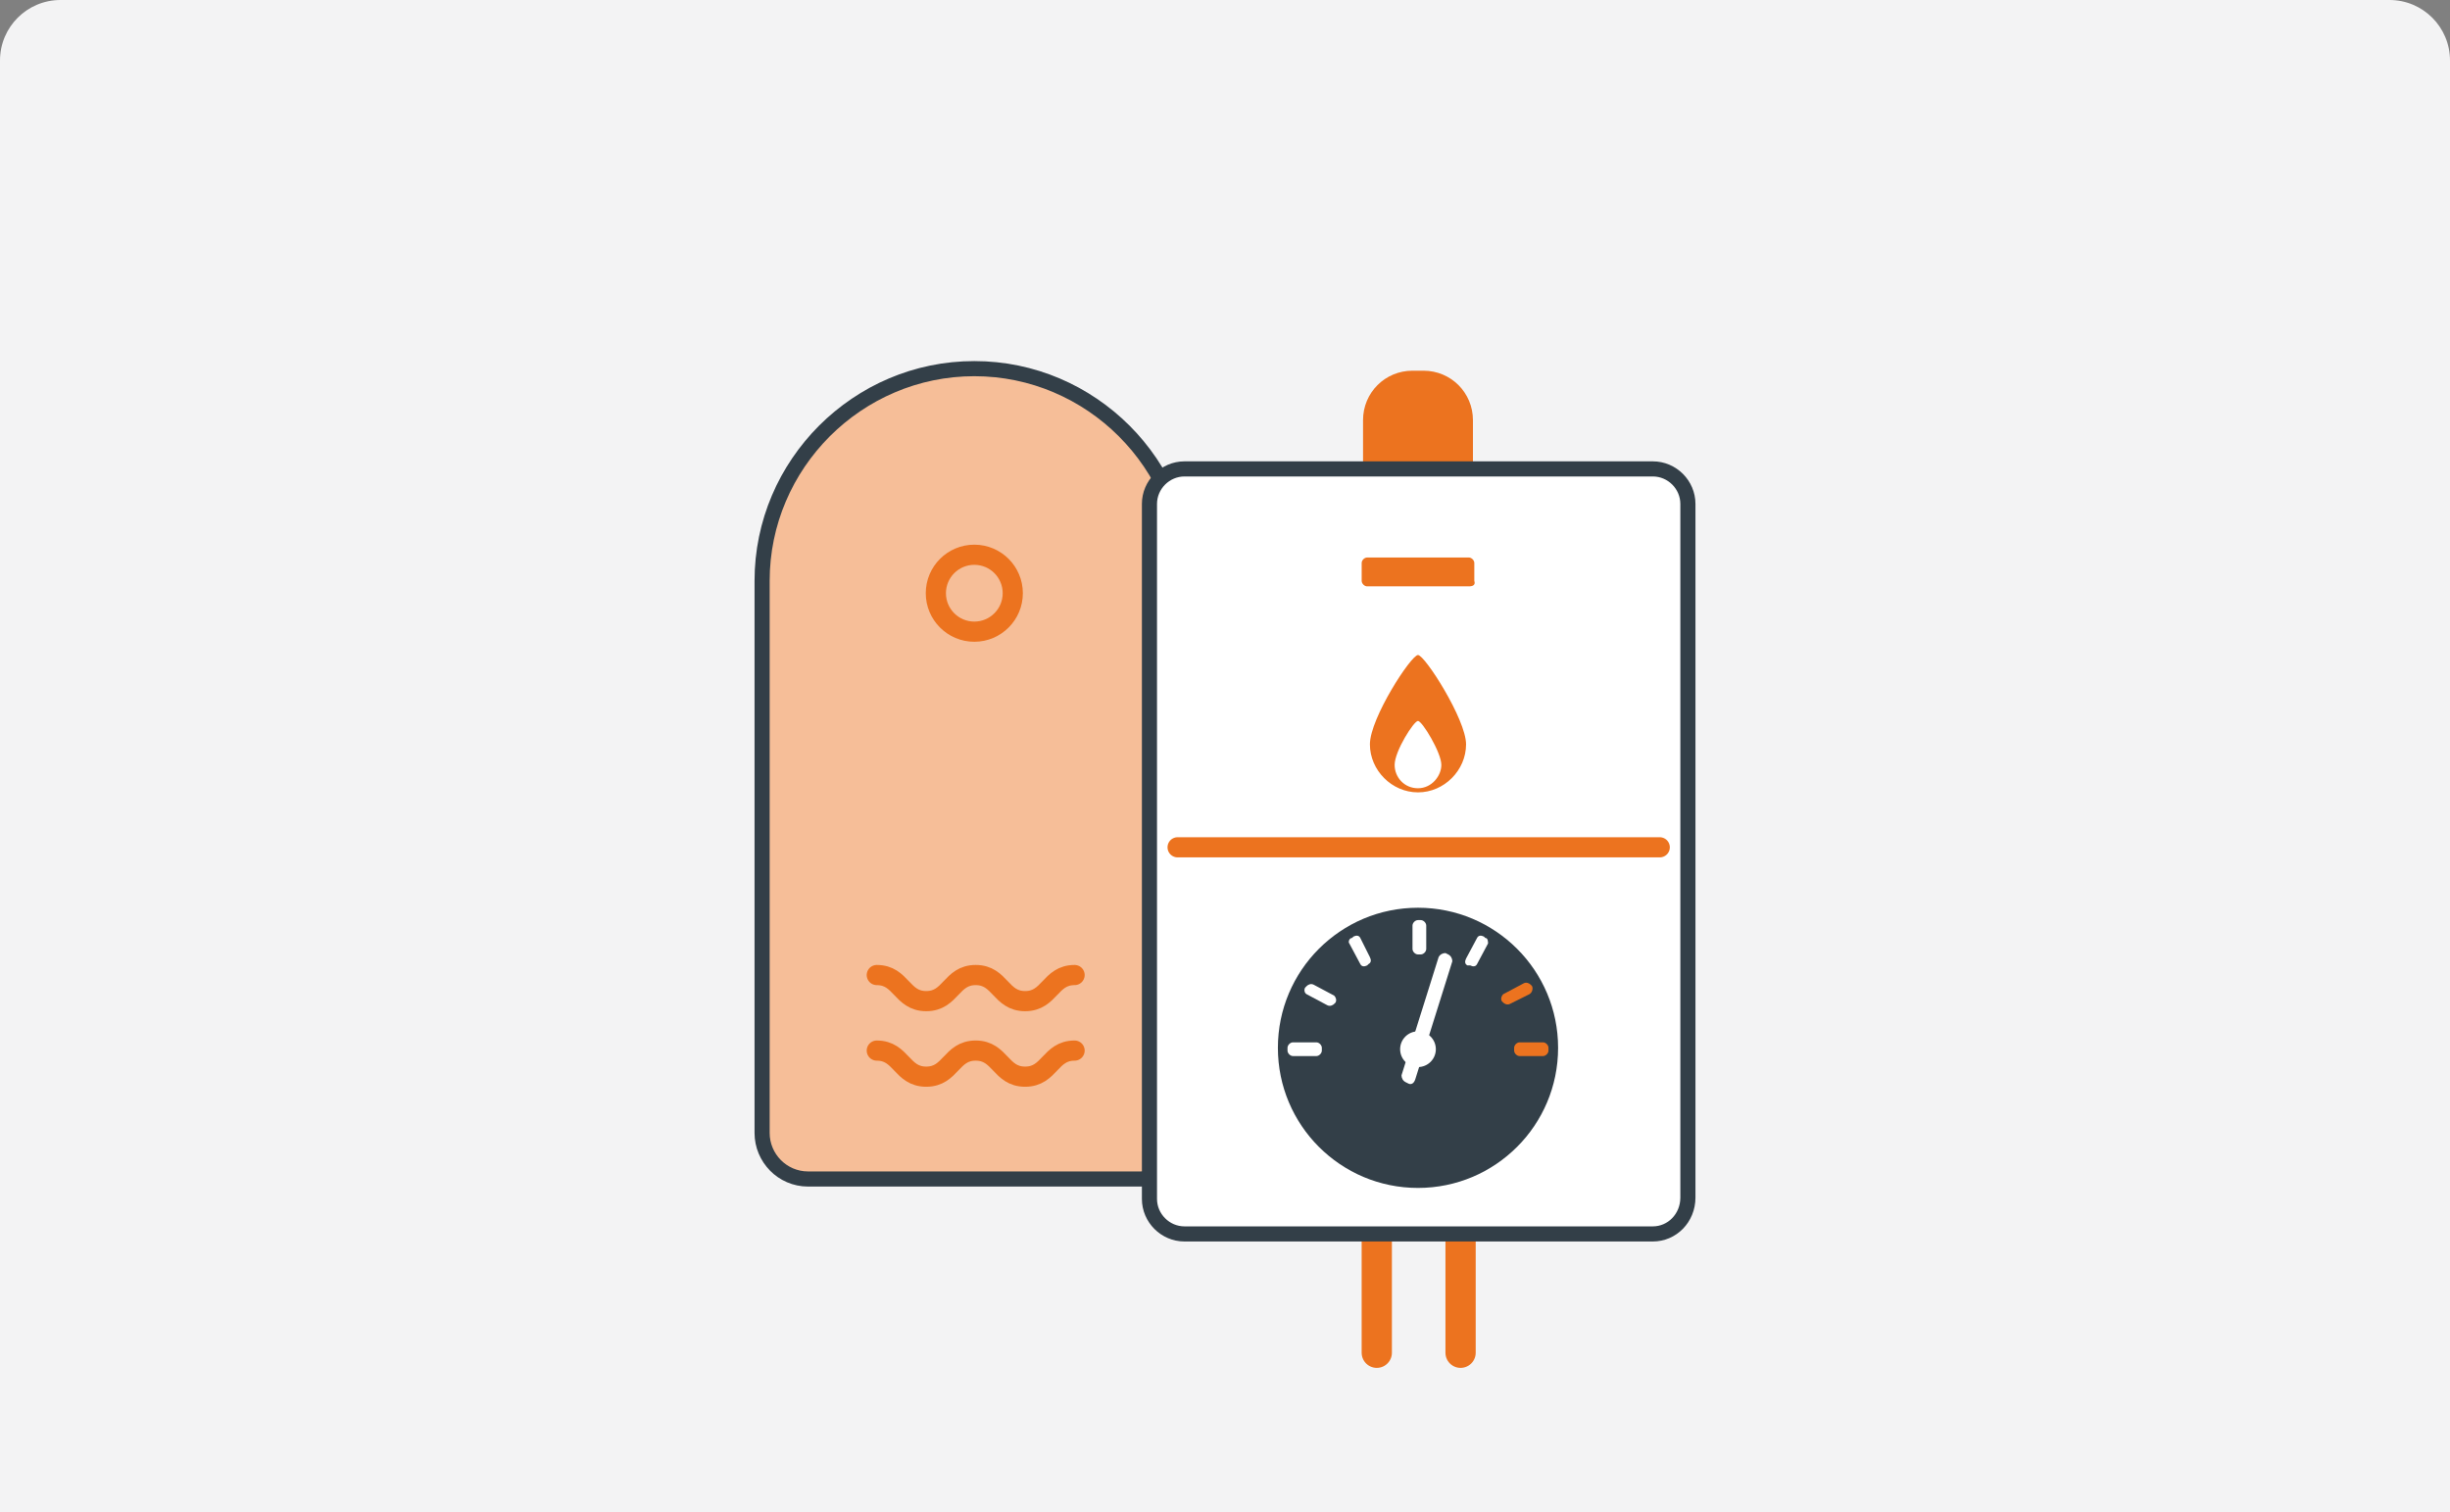 <svg width="243" height="150" viewBox="0 0 243 150" fill="none" xmlns="http://www.w3.org/2000/svg">
<rect x="0" y="0" width="243" height="150" fill="#808080" stroke="none"/>
<path d="M0 6C0 2.686 2.686 0 6 0H237C240.314 0 243 2.686 243 6V150H0V6Z" fill="#F3F3F4"/>
<path d="M80.151 116.948C77.581 116.948 75.588 114.844 75.588 112.384V57.616C75.588 46.041 85.061 36.567 96.636 36.567C108.211 36.567 117.685 46.041 117.685 57.616V112.384C117.685 114.967 115.704 116.948 113.121 116.948H80.151Z" fill="#F6BE98" stroke="#333F48" stroke-width="1.5"/>
<path d="M96.636 62.657C98.743 62.657 100.451 60.949 100.451 58.842C100.451 56.735 98.743 55.027 96.636 55.027C94.53 55.027 92.822 56.735 92.822 58.842C92.822 60.949 94.53 62.657 96.636 62.657Z" fill="#F6BE98" stroke="#EC731F" stroke-width="2" stroke-miterlimit="10" stroke-linecap="round" stroke-linejoin="round"/>
<path d="M86.963 96.717C89.416 96.717 89.416 99.305 91.868 99.305C94.32 99.305 94.32 96.717 96.773 96.717C99.225 96.717 99.225 99.305 101.677 99.305C104.13 99.305 104.13 96.717 106.582 96.717" fill="#F6BE98"/>
<path d="M86.963 96.717C89.416 96.717 89.416 99.305 91.868 99.305C94.32 99.305 94.32 96.717 96.773 96.717C99.225 96.717 99.225 99.305 101.677 99.305C104.13 99.305 104.13 96.717 106.582 96.717" stroke="#EC731F" stroke-width="2" stroke-miterlimit="10" stroke-linecap="round" stroke-linejoin="round"/>
<path d="M86.963 104.21C89.416 104.21 89.416 106.798 91.868 106.798C94.32 106.798 94.32 104.21 96.773 104.21C99.225 104.21 99.225 106.798 101.677 106.798C104.13 106.798 104.13 104.21 106.582 104.21" fill="#F6BE98"/>
<path d="M86.963 104.21C89.416 104.21 89.416 106.798 91.868 106.798C94.32 106.798 94.32 104.21 96.773 104.21C99.225 104.21 99.225 106.798 101.677 106.798C104.13 106.798 104.13 104.21 106.582 104.21" stroke="#EC731F" stroke-width="2" stroke-miterlimit="10" stroke-linecap="round" stroke-linejoin="round"/>
<path d="M136.554 119.196V134.183" stroke="#EC731F" stroke-width="3" stroke-miterlimit="10" stroke-linecap="round" stroke-linejoin="round"/>
<path d="M144.865 119.196V134.183" stroke="#EC731F" stroke-width="3" stroke-miterlimit="10" stroke-linecap="round" stroke-linejoin="round"/>
<path d="M141.186 50.668H140.097C137.372 50.668 135.192 48.488 135.192 45.763V41.676C135.192 38.951 137.372 36.771 140.097 36.771H141.186C143.911 36.771 146.091 38.951 146.091 41.676V45.763C146.227 48.352 143.911 50.668 141.186 50.668Z" fill="#EC731F"/>
<path d="M163.939 122.397H117.481C115.579 122.397 114.007 120.826 114.007 118.924V49.986C114.007 48.084 115.579 46.513 117.481 46.513H163.939C165.84 46.513 167.412 48.084 167.412 49.986V118.787C167.412 120.841 165.825 122.397 163.939 122.397Z" fill="white" stroke="#333F48" stroke-width="1.5"/>
<path d="M116.799 84.046H164.619" stroke="#EC731F" stroke-width="2" stroke-miterlimit="10" stroke-linecap="round" stroke-linejoin="round"/>
<path d="M145.682 58.161H135.601C135.328 58.161 135.056 57.888 135.056 57.616V55.845C135.056 55.572 135.328 55.3 135.601 55.3H145.682C145.955 55.3 146.227 55.572 146.227 55.845V57.616C146.364 58.025 146.091 58.161 145.682 58.161Z" fill="#EC731F"/>
<path d="M140.641 64.973C139.96 64.973 135.873 71.24 135.873 73.828C135.873 76.417 138.053 78.597 140.641 78.597C143.23 78.597 145.41 76.417 145.41 73.828C145.41 71.376 141.323 64.973 140.641 64.973ZM140.641 78.188C139.279 78.188 138.325 77.098 138.325 75.872C138.325 74.51 140.233 71.512 140.641 71.512C141.05 71.512 142.958 74.646 142.958 75.872C142.958 76.962 142.004 78.188 140.641 78.188Z" fill="#EC731F"/>
<path d="M140.642 117.834C148.316 117.834 154.538 111.612 154.538 103.937C154.538 96.263 148.316 90.041 140.642 90.041C132.967 90.041 126.745 96.263 126.745 103.937C126.745 111.612 132.967 117.834 140.642 117.834Z" fill="#333F48"/>
<path d="M130.56 104.755H128.244C127.971 104.755 127.699 104.482 127.699 104.21V103.937C127.699 103.665 127.971 103.392 128.244 103.392H130.56C130.832 103.392 131.105 103.665 131.105 103.937V104.21C131.105 104.482 130.832 104.755 130.56 104.755Z" fill="white"/>
<path d="M153.039 104.755H150.723C150.451 104.755 150.178 104.482 150.178 104.21V103.937C150.178 103.665 150.451 103.392 150.723 103.392H153.039C153.312 103.392 153.584 103.665 153.584 103.937V104.21C153.584 104.482 153.312 104.755 153.039 104.755Z" fill="#EC731F"/>
<path d="M151.677 98.624L149.769 99.578C149.497 99.714 149.224 99.578 149.088 99.442L148.952 99.305C148.816 99.033 148.952 98.76 149.088 98.624L151.132 97.534C151.404 97.398 151.677 97.534 151.813 97.67L151.949 97.807C152.085 98.079 151.949 98.488 151.677 98.624Z" fill="#EC731F"/>
<path d="M129.606 98.624L131.65 99.714C131.922 99.85 132.195 99.714 132.331 99.578L132.467 99.441C132.603 99.169 132.467 98.897 132.331 98.76L130.287 97.67C130.015 97.534 129.742 97.67 129.606 97.807L129.47 97.943C129.334 98.079 129.334 98.488 129.606 98.624Z" fill="white"/>
<path d="M140.097 91.812V94.128C140.097 94.4 140.369 94.673 140.642 94.673H140.914C141.187 94.673 141.459 94.4 141.459 94.128V91.812C141.459 91.54 141.187 91.267 140.914 91.267H140.642C140.369 91.267 140.097 91.54 140.097 91.812Z" fill="white"/>
<path d="M133.83 93.583L134.92 95.627C135.056 95.899 135.328 95.899 135.601 95.763L135.737 95.627C136.01 95.49 136.01 95.218 135.873 94.945L134.92 93.038C134.783 92.766 134.511 92.766 134.239 92.902L134.102 93.038C133.83 93.038 133.694 93.447 133.83 93.583Z" fill="white"/>
<path d="M147.59 93.583L146.5 95.627C146.364 95.899 146.091 95.899 145.819 95.763H145.547C145.274 95.627 145.274 95.354 145.41 95.082L146.5 93.038C146.636 92.766 146.909 92.766 147.181 92.902L147.318 93.038C147.59 93.038 147.59 93.447 147.59 93.583Z" fill="white"/>
<path d="M140.641 105.845C141.619 105.845 142.412 105.052 142.412 104.074C142.412 103.095 141.619 102.302 140.641 102.302C139.663 102.302 138.87 103.095 138.87 104.074C138.87 105.052 139.663 105.845 140.641 105.845Z" fill="white"/>
<path d="M139.688 107.48L139.416 107.343C139.143 107.207 139.007 106.935 139.007 106.662L142.685 94.945C142.822 94.673 143.094 94.537 143.367 94.537L143.639 94.673C143.911 94.809 144.048 95.082 144.048 95.354L140.369 107.071C140.233 107.48 139.961 107.616 139.688 107.48Z" fill="white"/>
</svg>
